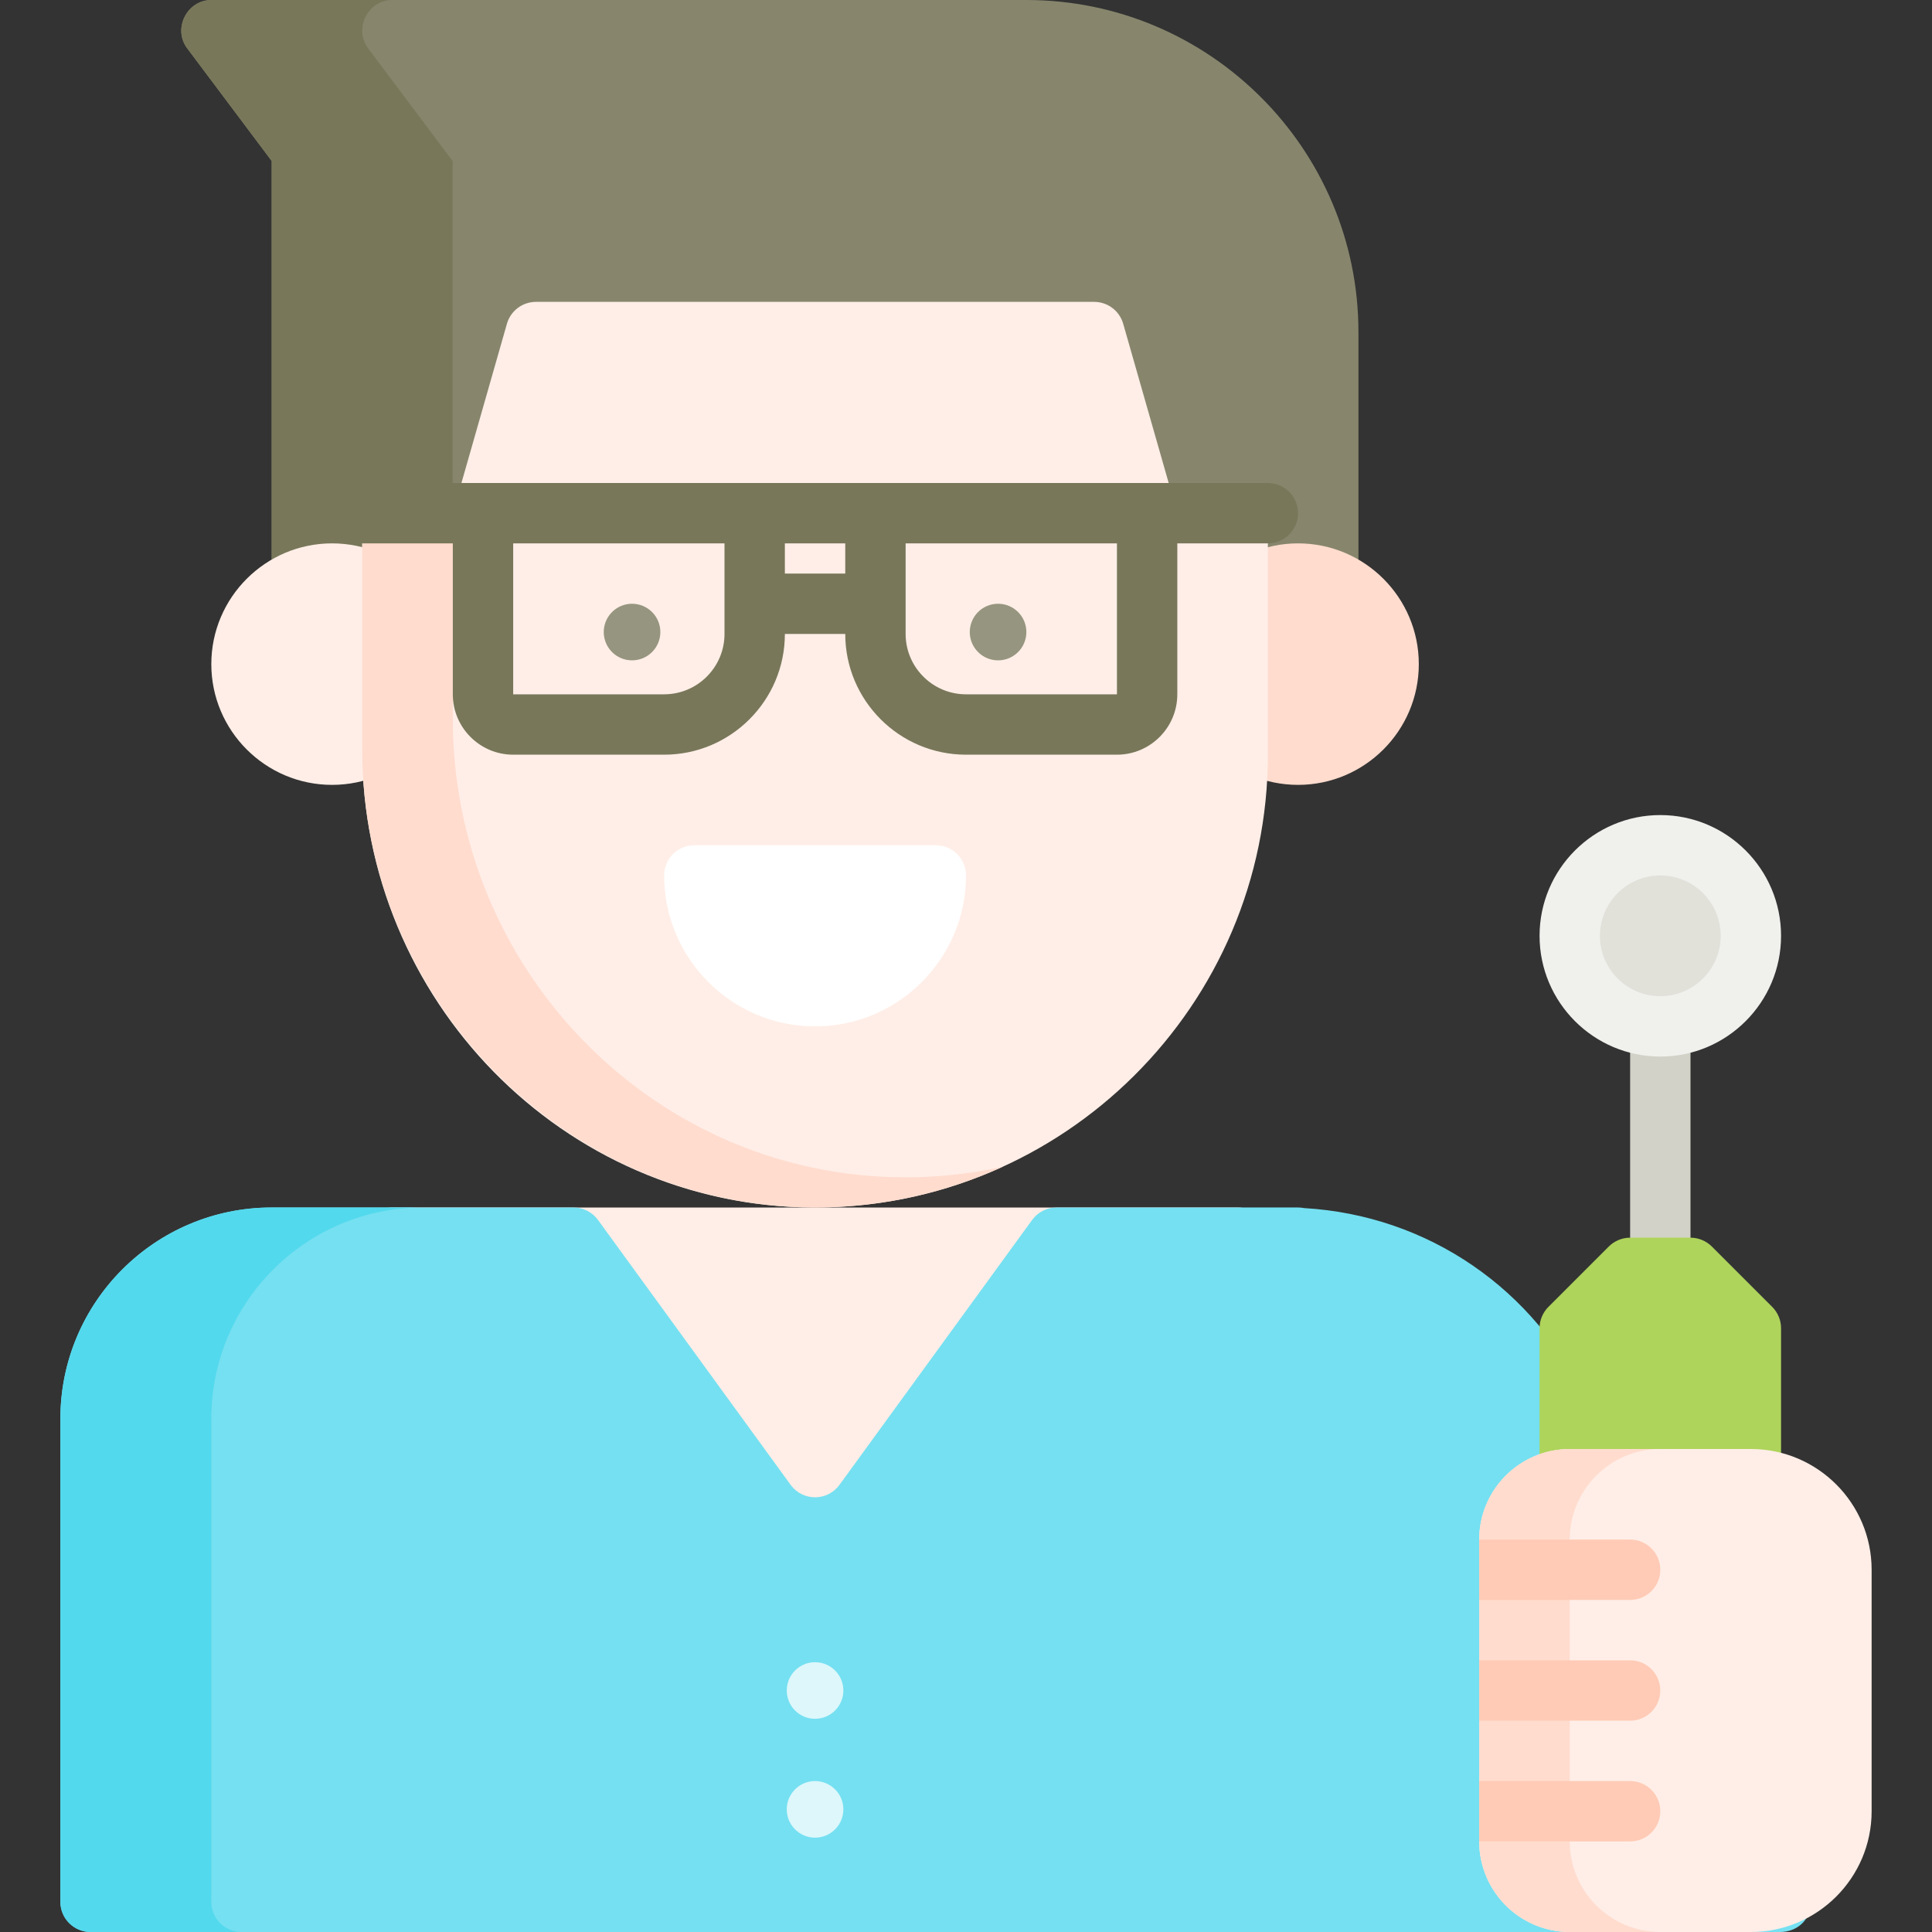 <?xml version="1.0" encoding="iso-8859-1"?>
<!-- Generator: Adobe Illustrator 19.0.0, SVG Export Plug-In . SVG Version: 6.00 Build 0)  -->
<svg version="1.1" id="Capa_1" xmlns="http://www.w3.org/2000/svg" xmlns:xlink="http://www.w3.org/1999/xlink" x="0px" y="0px"
	 viewBox="0 0 512 512" style="enable-background:new 0 0 512 512;" xml:space="preserve">
<rect x="0" y="0" width="512" height="512" fill="#333333" stroke="none"/>
<path style="fill:#FFEEE7;" d="M328,320H104c-4.418,0-8,3.582-8,8v176c0,4.418,3.582,8,8,8h224c4.418,0,8-3.582,8-8V328
	C336,323.582,332.418,320,328,320z"/>
<path style="fill:#75E0F1;" d="M479.283,500.689L420.6,371.585c-13.605-29.932-42.277-49.548-75.024-51.43
	c-0.51-0.102-1.037-0.155-1.576-0.155h-64c-2.56,0-4.965,1.225-6.47,3.294l-51.06,70.208c-3.195,4.393-9.745,4.393-12.94,0
	l-51.06-70.208c-1.505-2.07-3.91-3.295-6.47-3.295H72c-30.928,0-56,25.072-56,56v128c0,4.418,3.582,8,8,8h447.764
	c2.142,0,4.257-0.749,5.793-2.242C480.04,507.345,480.658,503.716,479.283,500.689z"/>
<path style="fill:#53D9ED;" d="M56,504V376c0-30.878,25.122-56,56-56H72c-30.878,0-56,25.122-56,56v128c0,4.418,3.582,8,8,8h40
	C59.581,512,56,508.418,56,504z"/>
<g>
	<circle style="fill:#DDF7FB;" cx="216" cy="448" r="7.5"/>
	<circle style="fill:#DDF7FB;" cx="216" cy="479.5" r="7.5"/>
</g>
<path style="fill:#87866D;" d="M272,0H56c-6.454,0-10.285,7.621-6.4,12.8L72,42.666V176c0,4.418,3.582,8,8,8h272
	c4.418,0,8-3.582,8-8V88C360,39.477,320.523,0,272,0z"/>
<path style="fill:#78775A;" d="M119.96,176V42.666L97.56,12.8C93.676,7.621,97.507,0,103.96,0H56c-6.454,0-10.285,7.621-6.4,12.8
	L72,42.666V176c0,4.418,3.582,8,8,8h47.96C123.542,184,119.96,180.418,119.96,176z"/>
<path style="fill:#FFDCCE;" d="M344,144c-17.645,0-32,14.355-32,32s14.355,32,32,32s32-14.355,32-32S361.645,144,344,144z"/>
<g>
	<path style="fill:#FFEEE7;" d="M88,144c-17.645,0-32,14.355-32,32s14.355,32,32,32s32-14.355,32-32S105.645,144,88,144z"/>
	<path style="fill:#FFEEE7;" d="M289.966,80H142.034c-3.572,0-6.711,2.368-7.692,5.802L120,136H96v62.68
		c0,66.217,53.082,120.938,119.298,121.318C281.787,320.38,336,266.402,336,200v-64h-24l-14.342-50.198
		C296.677,82.368,293.537,80,289.966,80z"/>
</g>
<path style="fill:#FFDCCE;" d="M236.93,311.961C171.635,310.306,120,255.909,120,190.592V136H96v62.733
	c0,66.198,54.159,121.46,120.357,121.266c17.577-0.051,34.275-3.905,49.319-10.774C256.442,311.246,246.818,312.212,236.93,311.961z
	"/>
<path style="fill:#FFFFFF;" d="M248,224h-64c-4.418,0-8,3.582-8,8c0,22.056,17.944,40,40,40s40-17.944,40-40
	C256,227.582,252.418,224,248,224z"/>
<g>
	<circle style="fill:#96957F;" cx="167.5" cy="167.5" r="7.5"/>
	<circle style="fill:#96957F;" cx="264.5" cy="167.5" r="7.5"/>
</g>
<path style="fill:#78775A;" d="M336,128H96c-4.418,0-8,3.582-8,8s3.582,8,8,8h24v40c0,8.822,7.178,16,16,16h40
	c17.645,0,32-14.355,32-32h16c0,17.645,14.355,32,32,32h40c8.822,0,16-7.178,16-16v-40h24c4.418,0,8-3.582,8-8S340.418,128,336,128z
	 M192,168c0,8.822-7.178,16-16,16h-40v-40h56V168z M208,152v-8h16v8H208z M296,184h-40c-8.822,0-16-7.178-16-16v-24h56V184z"/>
<path style="fill:#D2D2C8;" d="M440,344c-4.418,0-8-3.582-8-8v-64c0-4.418,3.582-8,8-8s8,3.582,8,8v64
	C448,340.418,444.418,344,440,344z"/>
<path style="fill:#F0F0ED;" d="M440,216c-17.645,0-32,14.355-32,32s14.355,32,32,32s32-14.355,32-32S457.645,216,440,216z"/>
<path style="fill:#E1E1DA;" d="M440,232c-8.822,0-16,7.177-16,16s7.178,16,16,16s16-7.177,16-16S448.822,232,440,232z"/>
<path style="fill:#AED45B;" d="M469.657,346.343l-16-16c-1.501-1.5-3.535-2.343-5.657-2.343h-16c-2.122,0-4.156,0.843-5.657,2.343
	l-16,16c-1.5,1.5-2.343,3.535-2.343,5.657v88c0,4.418,3.582,8,8,8h48c4.418,0,8-3.582,8-8v-88
	C472,349.878,471.157,347.843,469.657,346.343z"/>
<path style="fill:#FFEEE7;" d="M464,384h-48c-13.233,0-24,10.767-24,24v80c0,13.233,10.767,24,24,24h48c17.645,0,32-14.355,32-32
	v-64C496,398.355,481.645,384,464,384z"/>
<path style="fill:#FFDCCE;" d="M416,488v-80c0-13.233,10.767-24,24-24h-24c-13.233,0-24,10.767-24,24v80c0,13.233,10.767,24,24,24
	h24C426.767,512,416,501.233,416,488z"/>
<g>
	<path style="fill:#FFCBB6;" d="M440,416c0-4.418-3.582-8-8-8h-40v16h40C436.418,424,440,420.418,440,416z"/>
	<path style="fill:#FFCBB6;" d="M440,448c0-4.418-3.582-8-8-8h-40v16h40C436.418,456,440,452.418,440,448z"/>
	<path style="fill:#FFCBB6;" d="M440,480c0-4.418-3.582-8-8-8h-40v16h40C436.418,488,440,484.418,440,480z"/>
</g>
<g>
</g>
<g>
</g>
<g>
</g>
<g>
</g>
<g>
</g>
<g>
</g>
<g>
</g>
<g>
</g>
<g>
</g>
<g>
</g>
<g>
</g>
<g>
</g>
<g>
</g>
<g>
</g>
<g>
</g>
</svg>
